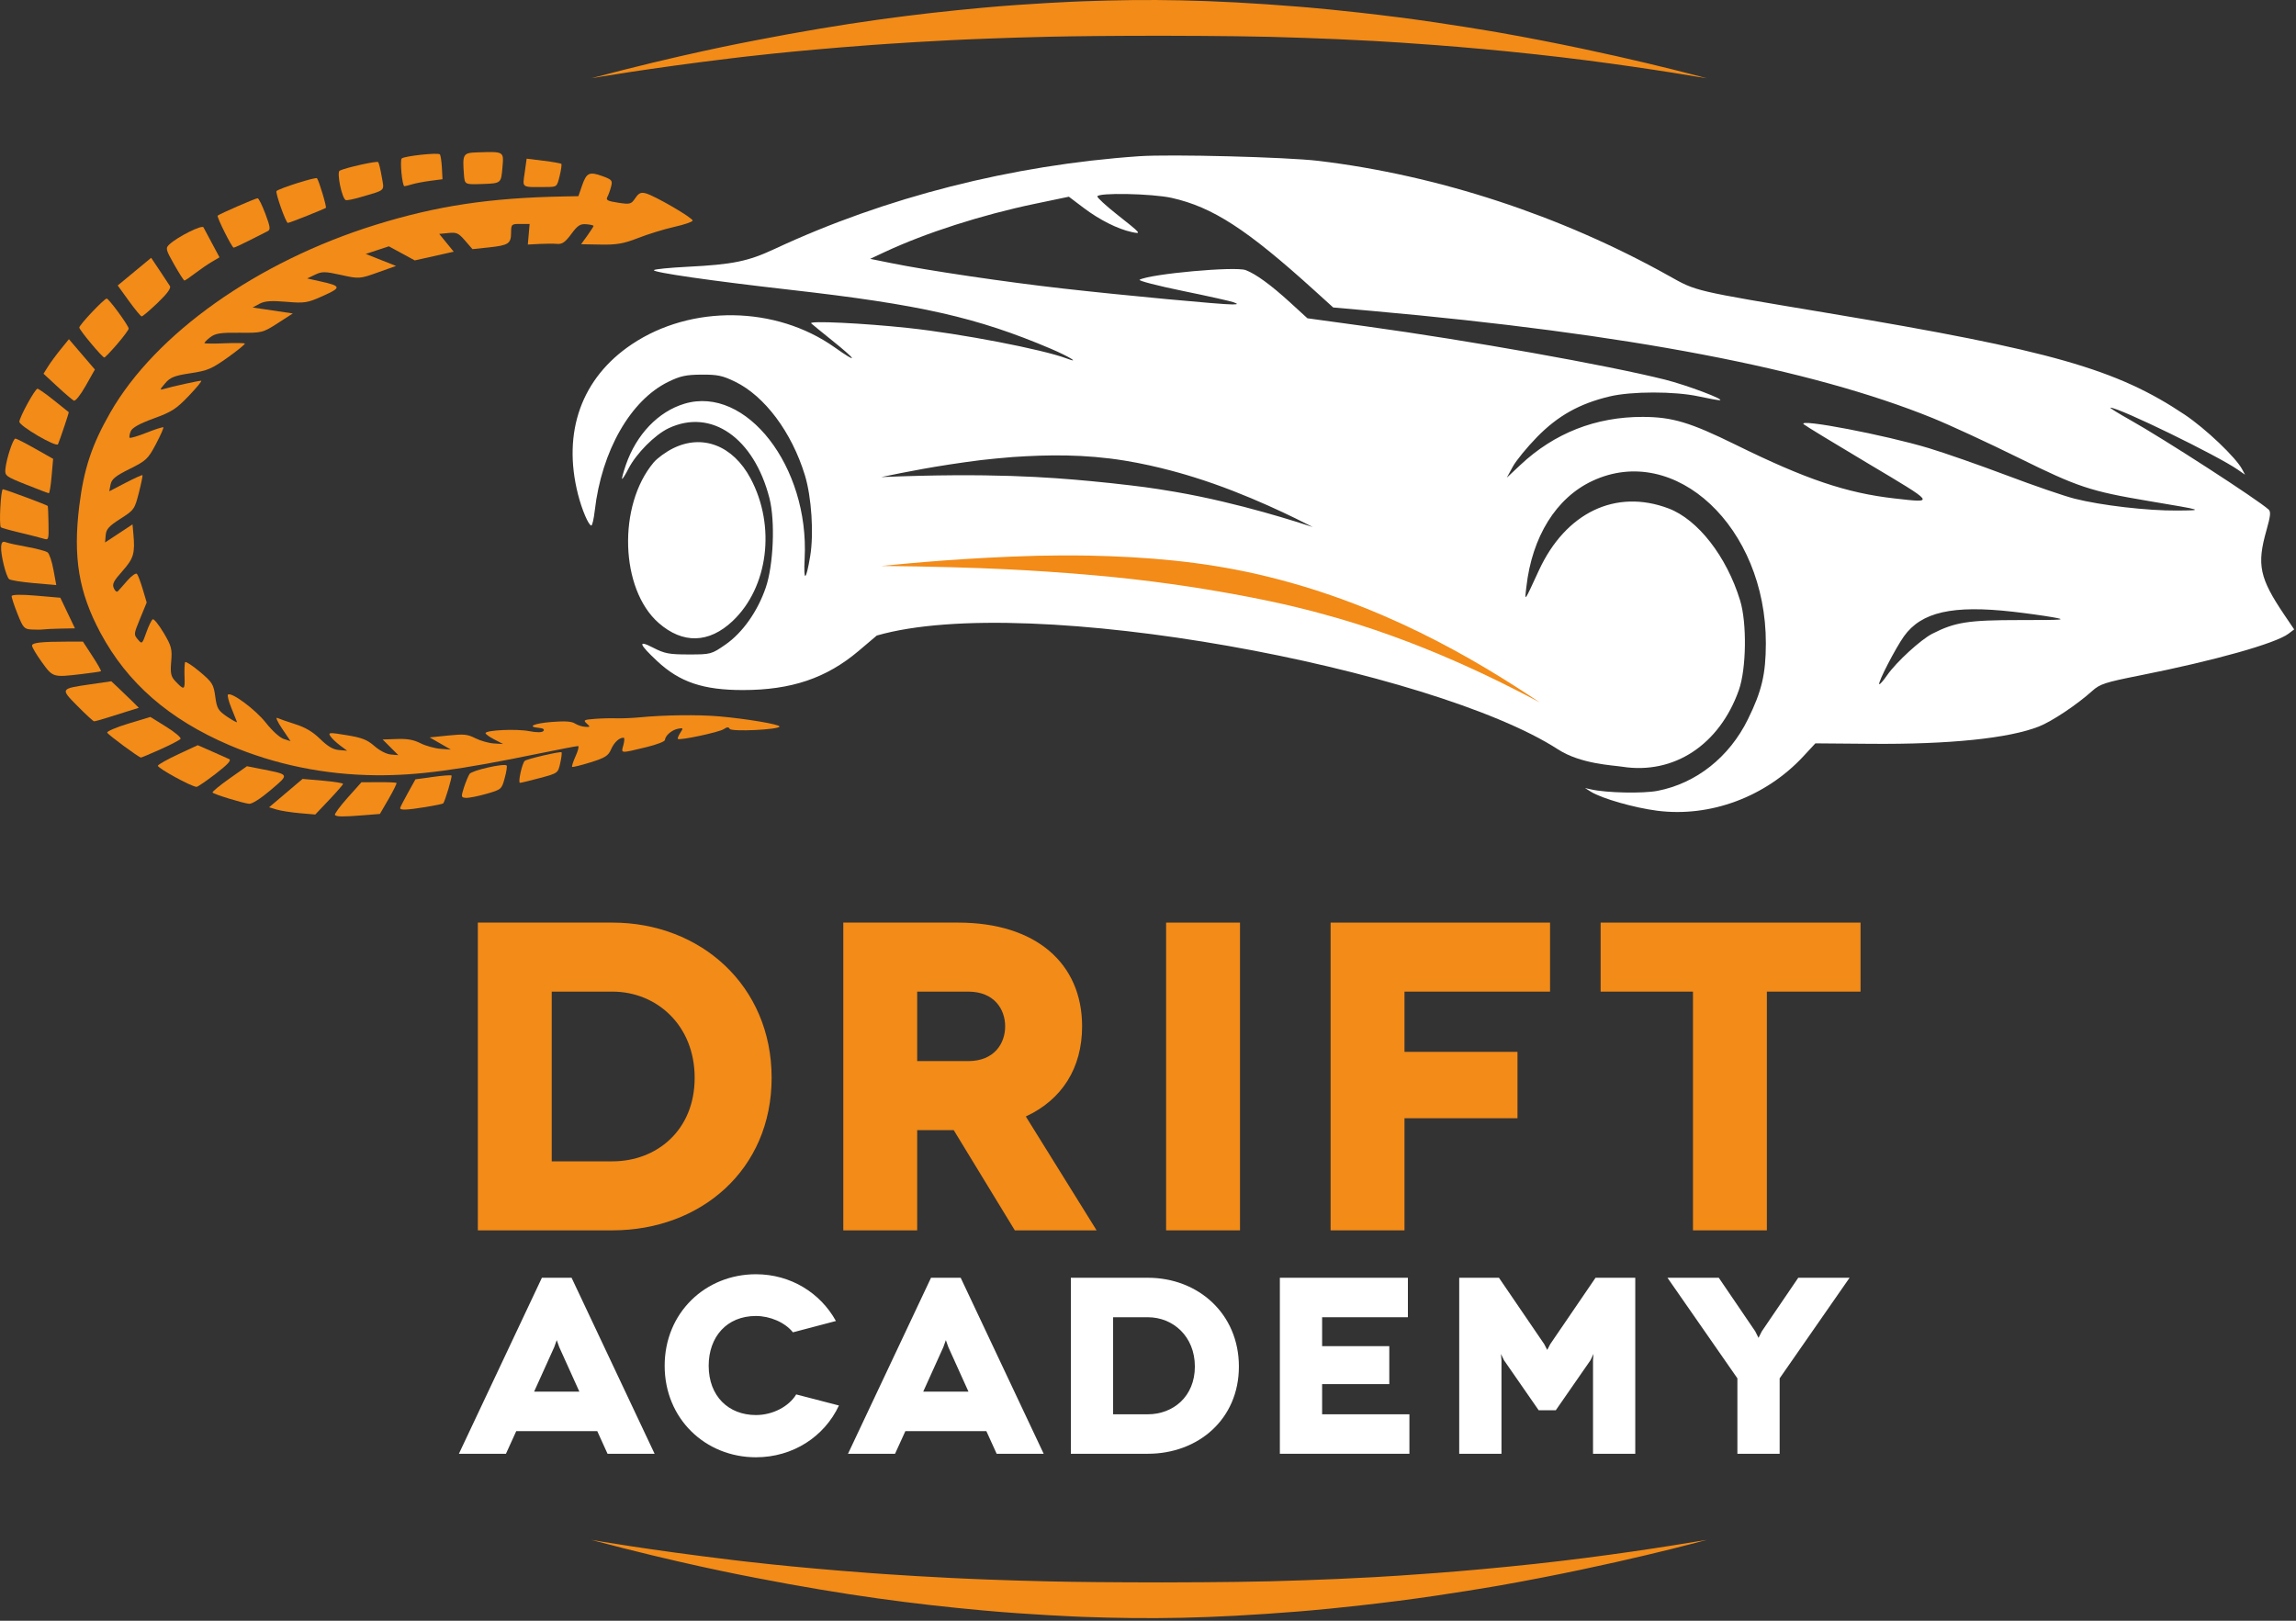 <svg width="170" height="120" viewBox="0 0 170 120" fill="none" xmlns="http://www.w3.org/2000/svg">
<rect x="0" y="0" width="170" height="120" fill="#333333" stroke="none"/>
<g clip-path="url(#clip0_1_75)">
<path fill-rule="evenodd" clip-rule="evenodd" d="M84.343 11.567C86.664 11.406 95.275 11.63 97.62 11.911C106.477 12.973 115.566 15.953 123.54 20.408C125.64 21.582 125.266 21.495 135.362 23.183C151.875 25.945 156.72 27.325 161.772 30.71C163.316 31.746 165.545 33.866 166.013 34.747L166.227 35.147L165.698 34.78C164.172 33.719 156.909 30.183 156.259 30.183C156.17 30.183 156.822 30.591 157.731 31.101C160.205 32.488 167.184 37.004 167.973 37.728C168.147 37.888 168.113 38.201 167.81 39.274C167.087 41.817 167.298 42.801 169.139 45.529L169.864 46.601L169.447 46.919C168.494 47.641 163.971 48.912 158.459 50.006C155.859 50.522 155.483 50.644 154.913 51.157C153.786 52.173 151.931 53.411 150.965 53.791C148.744 54.667 144.347 55.12 138.527 55.072L134.414 55.038L133.522 56.001C130.735 59.003 126.632 60.53 122.703 60.027C121.01 59.811 118.605 59.123 117.809 58.629L117.356 58.347L117.809 58.449C118.954 58.708 121.651 58.764 122.74 58.552C125.594 57.996 128.046 56.053 129.418 53.256C130.447 51.166 130.742 49.91 130.747 47.638C130.762 39.038 124.035 32.738 117.901 35.608C115.222 36.862 113.437 39.728 113.015 43.456C112.889 44.567 112.823 44.656 113.939 42.238C115.92 37.947 119.635 36.169 123.54 37.644C125.718 38.467 127.844 41.201 128.841 44.456C129.353 46.129 129.304 49.517 128.749 51.092C127.313 55.147 123.942 57.365 120.118 56.769C119.395 56.656 117.033 56.57 115.355 55.483C106.174 49.546 76.226 43.803 64.918 47.056L63.572 48.196C61.19 50.212 58.588 51.092 55.004 51.092C52.06 51.092 50.321 50.505 48.657 48.947C47.292 47.67 47.2 47.355 48.366 47.958C49.21 48.393 49.54 48.456 50.995 48.456C52.632 48.456 52.676 48.444 53.714 47.726C54.977 46.851 56.093 45.274 56.697 43.51C57.271 41.838 57.405 38.583 56.973 36.892C55.828 32.419 52.666 30.22 49.513 31.703C48.492 32.183 47.103 33.583 46.528 34.71C46.315 35.129 46.111 35.456 46.065 35.456C46.021 35.456 46.147 34.983 46.341 34.419C47.12 32.165 48.74 30.473 50.678 29.892C55.246 28.522 59.927 34.547 59.578 41.347C59.486 43.131 59.675 43.056 59.987 41.183C60.266 39.51 60.089 36.796 59.595 35.183C58.62 32.001 56.624 29.329 54.424 28.259C53.495 27.808 53.122 27.73 51.941 27.738C50.794 27.745 50.36 27.84 49.475 28.273C46.681 29.643 44.547 33.383 44.038 37.801C43.967 38.419 43.853 38.91 43.783 38.91C43.584 38.91 43.087 37.747 42.796 36.601C41.624 31.983 43.06 27.98 46.785 25.488C51.184 22.543 57.441 22.636 61.789 25.711C63.596 26.989 63.48 26.704 61.571 25.174C60.843 24.591 60.162 24.034 60.063 23.942C59.835 23.732 63.916 23.926 67.246 24.284C71.157 24.703 77.181 25.863 78.978 26.541C80.05 26.946 79.141 26.39 77.795 25.817C72.341 23.499 68.155 22.552 58.515 21.458C52.659 20.794 48.315 20.167 48.417 20.001C48.459 19.931 49.586 19.819 50.913 19.752C54.259 19.582 55.385 19.352 57.351 18.434C65.56 14.6 74.921 12.219 84.343 11.567ZM149.037 45.292C144.582 44.787 142.262 45.31 140.974 47.11C140.339 48.001 139.027 50.544 139.143 50.658C139.184 50.698 139.444 50.401 139.735 49.983C140.404 49.019 142.218 47.356 143.074 46.92C144.759 46.062 145.73 45.91 149.549 45.91C152.859 45.91 153.066 45.892 151.986 45.701C151.339 45.587 150.003 45.401 149.037 45.292ZM86.761 14.654C85.306 14.328 81.251 14.249 81.251 14.547C81.251 14.646 81.889 15.232 82.65 15.836C84.525 17.318 84.546 17.343 83.797 17.182C82.752 16.955 81.416 16.283 80.232 15.39L79.141 14.565L76.631 15.088C72.685 15.912 68.541 17.241 65.519 18.654L64.428 19.165L65.992 19.482C68.706 20.032 74.504 20.89 78.724 21.365C83.215 21.872 90.537 22.558 91.254 22.54C91.671 22.529 91.679 22.517 91.347 22.383C91.145 22.303 89.436 21.921 87.561 21.538C85.689 21.154 84.251 20.781 84.379 20.711C85.196 20.275 91.47 19.706 92.237 20C92.993 20.289 94.109 21.103 95.53 22.401L96.803 23.565L101.168 24.165C108.752 25.208 119.015 27.038 123.285 28.109C124.886 28.511 127.823 29.619 127.321 29.632C127.202 29.635 126.503 29.507 125.776 29.35C123.993 28.964 120.797 28.966 119.175 29.354C116.953 29.884 115.353 30.779 113.815 32.347C113.068 33.11 112.246 34.114 112.008 34.556L111.569 35.365L112.571 34.425C115.083 32.066 118.156 30.86 121.629 30.868C123.821 30.873 125.138 31.268 128.523 32.934C133.706 35.487 136.713 36.503 140.273 36.905C143.295 37.246 143.346 37.313 138.345 34.334C135.799 32.818 133.643 31.504 133.543 31.407C133.085 30.964 139.618 32.215 142.819 33.183C144.008 33.542 146.61 34.452 148.594 35.201C150.575 35.95 152.835 36.726 153.604 36.921C155.561 37.419 159.024 37.821 161.187 37.801C163.207 37.783 163.244 37.795 159.097 37.097C154.761 36.367 153.859 36.068 149.457 33.894C147.202 32.781 144.345 31.46 143.091 30.952C134.087 27.299 120.538 24.71 101.585 23.021L98.712 22.765L97.329 21.512C92.329 16.98 89.787 15.332 86.761 14.654ZM97.201 39.021C96.078 38.451 92.411 36.574 88.385 35.328C88.053 35.226 85.839 34.52 83.278 34.105C80.278 33.618 77.584 33.665 74.982 33.839C74.473 33.873 72.984 34.022 72.629 34.066C69.254 34.495 67.071 34.947 65.248 35.323C73.284 34.99 77.715 35.337 80.754 35.621C82.238 35.761 82.235 35.772 83.719 35.938C83.984 35.968 85.182 36.102 87.022 36.419C91.8 37.242 96.265 38.721 97.201 39.021ZM49.821 33.201C52.004 32.11 54.269 32.983 55.571 35.419C57.458 38.947 56.888 43.484 54.242 45.985C52.494 47.637 50.549 47.686 48.767 46.123C45.914 43.622 45.723 37.419 48.4 34.238C48.667 33.923 49.293 33.465 49.821 33.201Z" fill="white"/>
<path d="M26.88 60.365L28.129 60.265L28.774 59.153C29.125 58.545 29.39 58.01 29.358 57.972C29.327 57.934 28.725 57.907 28.032 57.912L26.761 57.92L25.73 59.072C25.17 59.699 24.746 60.278 24.799 60.342C24.916 60.479 25.391 60.484 26.88 60.365Z" fill="#F28B18"/>
<path d="M24.367 59.228C24.928 58.638 25.396 58.099 25.401 58.04C25.405 57.98 24.738 57.873 23.907 57.801L22.403 57.671L21.162 58.722L19.92 59.774L20.49 59.942C20.805 60.035 21.567 60.154 22.199 60.209L23.342 60.308L24.367 59.228Z" fill="#F28B18"/>
<path d="M20.051 58.489C21.438 57.306 21.462 57.36 19.362 56.944L18.285 56.731L16.973 57.657C16.253 58.165 15.695 58.628 15.739 58.682C15.846 58.812 17.975 59.466 18.445 59.514C18.661 59.535 19.311 59.119 20.051 58.489Z" fill="#F28B18"/>
<path d="M31.514 59.754C32.198 59.642 32.783 59.522 32.816 59.485C32.943 59.349 33.496 57.495 33.432 57.421C33.396 57.377 32.785 57.422 32.065 57.522L30.76 57.701L30.2 58.711C29.889 59.268 29.632 59.769 29.628 59.829C29.613 59.998 30.144 59.977 31.514 59.754Z" fill="#F28B18"/>
<path d="M15.962 57.297C16.842 56.621 17.148 56.292 16.971 56.206C16.833 56.14 16.241 55.876 15.678 55.629L14.64 55.175L13.205 55.844C12.404 56.217 11.735 56.592 11.691 56.69C11.623 56.851 14.172 58.25 14.556 58.26C14.636 58.262 15.278 57.821 15.962 57.297Z" fill="#F28B18"/>
<path d="M36.018 58.776C37.121 58.459 37.145 58.439 37.368 57.615C37.495 57.152 37.56 56.733 37.514 56.679C37.359 56.493 34.938 57.04 34.769 57.299C34.669 57.452 34.483 57.904 34.349 58.312C34.129 59.005 34.136 59.051 34.502 59.074C34.718 59.087 35.399 58.953 36.018 58.776Z" fill="#F28B18"/>
<path d="M27.831 57.4C30.889 57.427 33.922 57.023 39.907 55.792C41.413 55.482 42.725 55.232 42.803 55.239C42.886 55.246 42.803 55.576 42.621 55.98C42.439 56.384 42.323 56.74 42.362 56.779C42.398 56.818 43 56.67 43.712 56.449C44.801 56.11 45.037 55.963 45.243 55.486C45.473 54.959 45.861 54.603 46.181 54.622C46.249 54.626 46.237 54.879 46.152 55.182C45.982 55.799 45.895 55.792 47.874 55.315C48.618 55.134 49.222 54.902 49.232 54.791C49.261 54.458 49.734 54.05 50.2 53.957C50.59 53.879 50.605 53.904 50.374 54.251C50.239 54.458 50.154 54.666 50.19 54.708C50.304 54.842 53.263 54.213 53.592 53.984C53.825 53.823 53.954 53.817 54.029 53.965C54.143 54.194 57.696 54.027 57.718 53.791C57.73 53.631 55.229 53.211 53.236 53.039C51.681 52.904 49.193 52.935 47.37 53.112C46.817 53.165 46.026 53.198 45.628 53.184C45.236 53.169 44.498 53.189 44.018 53.227C43.227 53.289 43.169 53.325 43.441 53.569C43.72 53.818 43.71 53.84 43.329 53.815C43.094 53.8 42.762 53.692 42.566 53.566C42.316 53.407 41.833 53.376 40.841 53.455C39.517 53.56 38.981 53.813 39.907 53.893C40.215 53.92 40.33 53.999 40.235 54.122C40.145 54.24 39.75 54.244 39.175 54.133C38.242 53.952 35.969 54.056 35.95 54.281C35.945 54.352 36.226 54.557 36.595 54.747L37.25 55.087L36.568 55.046C36.202 55.024 35.572 54.847 35.205 54.663C34.601 54.361 34.366 54.337 33.168 54.46L31.815 54.598L32.598 55.049L33.379 55.5L32.608 55.442C32.191 55.411 31.517 55.223 31.138 55.032C30.614 54.769 30.173 54.689 29.385 54.716L28.332 54.753L28.912 55.333L29.492 55.912L28.939 55.864C28.614 55.836 28.114 55.579 27.724 55.239C27.181 54.765 26.809 54.62 25.658 54.431C24.38 54.22 24.273 54.227 24.465 54.51C24.583 54.685 24.899 54.986 25.19 55.202L25.704 55.584L25.097 55.532C24.654 55.493 24.28 55.274 23.708 54.718C23.148 54.172 22.621 53.861 21.858 53.618C21.273 53.432 20.674 53.224 20.529 53.156C20.385 53.089 20.548 53.45 20.89 53.954L21.513 54.875L21.006 54.712C20.72 54.62 20.145 54.1 19.685 53.512C18.913 52.533 17.141 51.216 16.881 51.429C16.818 51.482 16.93 51.933 17.133 52.425C17.335 52.917 17.521 53.383 17.546 53.455C17.57 53.527 17.245 53.353 16.83 53.074C16.149 52.613 16.059 52.459 15.938 51.573C15.816 50.669 15.72 50.514 14.8 49.741C14.255 49.283 13.758 48.956 13.711 49.026C13.665 49.098 13.644 49.577 13.663 50.108C13.702 51.115 13.644 51.14 12.955 50.406C12.657 50.09 12.603 49.815 12.676 48.982C12.756 48.058 12.698 47.835 12.121 46.862C11.764 46.266 11.4 45.81 11.313 45.853C11.223 45.896 11.01 46.329 10.835 46.825C10.53 47.692 10.513 47.708 10.207 47.345C9.897 46.977 9.899 46.953 10.377 45.79L10.862 44.61L10.573 43.636C10.411 43.092 10.222 42.587 10.142 42.494C10.067 42.403 9.744 42.624 9.434 42.98C9.126 43.337 8.803 43.699 8.726 43.777C8.648 43.858 8.517 43.759 8.427 43.55C8.294 43.243 8.403 43.028 9.065 42.282C9.899 41.342 10.006 40.977 9.877 39.542L9.812 38.825L8.796 39.494L7.78 40.164L7.826 39.62C7.865 39.177 8.066 38.953 8.917 38.41C9.931 37.761 9.97 37.707 10.28 36.493C10.457 35.796 10.576 35.217 10.547 35.184C10.52 35.151 9.962 35.403 9.293 35.75L8.09 36.376L8.187 35.874C8.265 35.473 8.553 35.239 9.601 34.719C10.823 34.113 10.964 33.98 11.541 32.888C11.881 32.242 12.133 31.678 12.096 31.64C12.06 31.602 11.5 31.78 10.857 32.035C10.214 32.289 9.647 32.459 9.601 32.41C9.555 32.361 9.591 32.145 9.679 31.933C9.79 31.667 10.321 31.37 11.376 30.985C12.715 30.497 13.05 30.281 13.976 29.312C14.558 28.705 14.975 28.195 14.895 28.19C14.735 28.18 12.722 28.623 12.14 28.797C11.808 28.896 11.813 28.869 12.232 28.376C12.603 27.938 12.918 27.813 14.104 27.635C15.361 27.445 15.683 27.309 16.862 26.468C17.601 25.94 18.164 25.48 18.128 25.437C18.091 25.394 17.419 25.385 16.631 25.417C15.846 25.45 15.176 25.445 15.145 25.407C15.113 25.37 15.302 25.173 15.557 24.977C15.943 24.68 16.328 24.62 17.732 24.636C19.391 24.655 19.466 24.637 20.558 23.932L21.68 23.208L18.705 22.768L19.214 22.492C19.592 22.286 20.092 22.249 21.198 22.345C22.556 22.462 22.774 22.427 23.928 21.904C25.316 21.277 25.287 21.18 23.623 20.811L22.745 20.617L23.325 20.339C23.841 20.092 24.057 20.094 25.258 20.36C26.584 20.654 26.637 20.65 27.966 20.175L29.324 19.69L28.202 19.246L27.081 18.802L27.937 18.52L28.791 18.238L29.751 18.759L30.709 19.28L33.595 18.636L33.059 17.978L32.523 17.32L33.205 17.252C33.811 17.19 33.944 17.251 34.434 17.814L34.982 18.446L36.161 18.322C37.652 18.164 37.837 18.045 37.841 17.233C37.844 16.603 37.873 16.576 38.53 16.581L39.214 16.585L39.081 18.107L39.934 18.062C40.412 18.037 40.994 18.035 41.258 18.058C41.624 18.09 41.857 17.927 42.299 17.327C42.767 16.692 42.963 16.563 43.412 16.602C43.72 16.628 43.953 16.684 43.948 16.73C43.943 16.774 43.73 17.104 43.485 17.448L43.026 18.083L44.486 18.109C45.67 18.13 46.191 18.038 47.258 17.619C47.983 17.334 49.176 16.967 49.921 16.8C50.665 16.633 51.276 16.424 51.284 16.334C51.301 16.135 48.522 14.515 47.825 14.318C47.462 14.216 47.292 14.291 47.037 14.671C46.734 15.121 46.649 15.144 45.767 15.008C44.974 14.886 44.845 14.816 44.974 14.574C45.059 14.414 45.182 14.072 45.25 13.804C45.362 13.368 45.303 13.296 44.632 13.05C43.64 12.687 43.429 12.781 43.101 13.728L42.825 14.525L41.799 14.544C36.277 14.645 32.344 15.237 27.797 16.65C19.035 19.375 11.512 24.703 8.158 30.561C6.8 32.933 6.208 34.717 5.869 37.462C5.401 41.272 5.83 43.853 7.435 46.85C9.426 50.57 12.506 53.254 16.978 55.17C20.327 56.605 24.035 57.367 27.831 57.4Z" fill="#F28B18"/>
<path d="M11.876 55.483C12.635 55.143 13.297 54.798 13.367 54.708C13.433 54.62 12.953 54.212 12.312 53.814L11.134 53.083L9.494 53.579C8.595 53.852 7.891 54.154 7.94 54.248C8.025 54.42 10.278 56.082 10.435 56.09C10.476 56.093 11.114 55.822 11.876 55.483Z" fill="#F28B18"/>
<path d="M39.98 57.604C41.307 57.248 41.317 57.24 41.479 56.511C41.571 56.099 41.615 55.743 41.578 55.7C41.506 55.615 39.035 56.187 38.858 56.331C38.661 56.49 38.336 57.959 38.499 57.961C38.576 57.962 39.25 57.8 39.98 57.604Z" fill="#F28B18"/>
<path d="M7.952 53.136C8.422 52.988 9.15 52.759 9.548 52.635L10.28 52.407L9.776 51.907C9.494 51.628 9.043 51.193 8.755 50.924L8.241 50.442L6.705 50.665C4.45 50.994 4.457 50.981 5.728 52.266C6.349 52.895 6.904 53.406 6.97 53.407C7.035 53.407 7.484 53.284 7.952 53.136Z" fill="#F28B18"/>
<path d="M6.022 49.911C6.778 49.822 7.438 49.727 7.474 49.7C7.513 49.673 7.232 49.177 6.841 48.578L6.14 47.504L5.044 47.505C3.053 47.508 2.391 47.581 2.372 47.798C2.362 47.908 2.694 48.465 3.102 49.03C3.919 50.159 3.919 50.159 6.022 49.911Z" fill="#F28B18"/>
<path d="M3.206 46.602C3.359 46.58 3.948 46.553 4.516 46.542L5.549 46.522L4.467 44.257L2.672 44.102C1.569 44.006 0.873 44.02 0.863 44.137C0.854 44.242 1.048 44.828 1.297 45.452C1.712 46.492 1.792 46.579 2.338 46.609C2.665 46.628 3.051 46.624 3.206 46.602Z" fill="#F28B18"/>
<path d="M3.96 42.197C3.851 41.585 3.652 40.995 3.526 40.9C3.398 40.803 2.719 40.621 2.018 40.495C1.317 40.37 0.604 40.213 0.432 40.148C0.201 40.06 0.114 40.139 0.085 40.465C0.036 41.027 0.446 42.694 0.679 42.882C0.783 42.965 1.61 43.097 2.517 43.176L4.166 43.318L3.96 42.197Z" fill="#F28B18"/>
<path d="M3.592 38.761C3.582 38.085 3.555 37.492 3.533 37.46C3.487 37.388 0.415 36.245 0.216 36.225C0.058 36.209 -0.085 38.862 0.063 39.04C0.099 39.083 0.728 39.261 1.462 39.435C2.195 39.608 2.978 39.807 3.204 39.877C3.606 40.002 3.613 39.986 3.592 38.761Z" fill="#F28B18"/>
<path d="M3.822 35.25L3.934 33.973L2.619 33.229C1.889 32.816 1.234 32.48 1.142 32.472C0.968 32.457 0.463 34.001 0.398 34.743C0.356 35.225 0.434 35.282 1.935 35.88C2.799 36.225 3.558 36.514 3.613 36.518C3.669 36.523 3.761 35.956 3.822 35.25Z" fill="#F28B18"/>
<path d="M4.295 32.891C4.452 32.521 5.119 30.537 5.09 30.517C5.073 30.504 4.579 30.109 3.999 29.644C3.417 29.178 2.866 28.789 2.777 28.781C2.607 28.766 1.467 30.839 1.433 31.22C1.407 31.528 4.183 33.149 4.295 32.891Z" fill="#F28B18"/>
<path d="M6.347 28.561L7.026 27.36L5.102 25.113L4.499 25.855C4.166 26.264 3.744 26.837 3.558 27.133L3.221 27.67L4.242 28.616C4.799 29.132 5.357 29.607 5.466 29.662C5.583 29.719 5.954 29.256 6.347 28.561Z" fill="#F28B18"/>
<path d="M8.677 25.477C9.145 24.934 9.533 24.408 9.528 24.328C9.509 24.089 8.068 22.121 7.901 22.107C7.729 22.092 5.891 24.032 5.871 24.249C5.857 24.412 7.561 26.457 7.724 26.471C7.772 26.476 8.209 26.021 8.677 25.477Z" fill="#F28B18"/>
<path d="M11.67 22.424C12.385 21.738 12.678 21.336 12.582 21.18C12.504 21.054 12.152 20.522 11.815 20.018L11.192 19.088L9.953 20.113L8.716 21.137L9.538 22.276C9.989 22.899 10.418 23.42 10.489 23.426C10.556 23.432 11.095 22.976 11.67 22.424Z" fill="#F28B18"/>
<path d="M14.432 20.245C14.805 19.96 15.378 19.567 15.686 19.386L16.253 19.052L15.71 18.038C15.414 17.483 15.12 16.937 15.065 16.832C14.953 16.628 13.161 17.525 12.545 18.092C12.242 18.373 12.264 18.469 12.894 19.582C13.263 20.235 13.607 20.771 13.658 20.771C13.707 20.77 14.061 20.53 14.432 20.245Z" fill="#F28B18"/>
<path d="M18.479 17.794C19.052 17.5 19.655 17.195 19.806 17.123C20.041 17.012 20.019 16.823 19.653 15.842C19.413 15.201 19.158 14.686 19.078 14.679C18.945 14.667 16.294 15.82 16.117 15.966C16.025 16.042 17.172 18.339 17.301 18.336C17.371 18.334 17.907 18.087 18.479 17.794Z" fill="#F28B18"/>
<path d="M22.745 15.973C23.482 15.675 24.096 15.42 24.127 15.395C24.205 15.336 23.618 13.375 23.47 13.198C23.383 13.091 20.73 13.928 20.475 14.143C20.364 14.237 21.164 16.503 21.312 16.505C21.372 16.505 22.008 16.27 22.745 15.973Z" fill="#F28B18"/>
<path d="M26.698 14.597C28.609 14.034 28.456 14.18 28.265 13.083C28.172 12.546 28.056 12.067 28.003 12.002C27.918 11.897 25.59 12.414 25.151 12.635C24.916 12.755 25.318 14.711 25.602 14.815C25.692 14.848 26.172 14.752 26.698 14.597Z" fill="#F28B18"/>
<path d="M30.522 13.643C30.777 13.566 31.398 13.448 31.878 13.386L32.763 13.271L32.719 12.419C32.693 11.942 32.627 11.506 32.567 11.43C32.45 11.281 29.953 11.55 29.744 11.733C29.594 11.866 29.78 13.79 29.945 13.787C30.006 13.786 30.261 13.723 30.522 13.643Z" fill="#F28B18"/>
<path d="M35.727 13.623C37.102 13.574 37.102 13.574 37.201 12.414C37.308 11.196 37.342 11.218 35.346 11.282C34.279 11.316 34.235 11.391 34.352 12.934C34.41 13.669 34.41 13.669 35.727 13.623Z" fill="#F28B18"/>
<path d="M40.492 13.846C41.232 13.841 41.241 13.832 41.438 13.027C41.547 12.581 41.603 12.178 41.562 12.134C41.52 12.091 40.926 11.986 40.24 11.902L38.993 11.748L38.848 12.794C38.688 13.945 38.554 13.859 40.492 13.846Z" fill="#F28B18"/>
<path fill-rule="evenodd" clip-rule="evenodd" d="M113.99 51.996C111.237 50.543 105.136 47.372 97.737 45.407C97.514 45.348 95.227 44.688 91.174 43.955C88.992 43.561 85.126 42.926 80.375 42.539C76.849 42.252 73.018 41.984 65.248 41.903C67.529 41.686 71.512 41.293 76.82 41.148C77.186 41.138 79.282 41.109 80.652 41.138C84.855 41.227 88.946 41.562 93.126 42.521C102.136 44.588 109.152 48.762 113.99 51.996Z" fill="#F28B18"/>
<path d="M35.38 68.31V91.096H45.345C51.856 91.096 57.133 86.636 57.133 79.801C57.133 72.965 51.856 68.31 45.345 68.31H35.38ZM40.851 85.986V73.421H45.345C48.602 73.421 51.434 75.895 51.434 79.801C51.434 83.707 48.602 85.986 45.345 85.986H40.851Z" fill="#F28B18"/>
<path d="M81.195 91.096L75.954 82.665C78.624 81.428 80.121 79.085 80.121 75.992C80.121 71.305 76.67 68.31 70.939 68.31H62.439V91.096H67.91V83.674H70.614L75.139 91.096H81.195ZM67.91 73.421H71.689C73.641 73.421 74.424 74.755 74.424 75.992C74.424 77.229 73.641 78.564 71.689 78.564H67.91V73.421Z" fill="#F28B18"/>
<path d="M91.812 68.31H86.341V91.096H91.812V68.31Z" fill="#F28B18"/>
<path d="M114.768 73.421V68.31H98.52V91.096H103.991V82.795H112.358V77.88H103.991V73.421H114.768Z" fill="#F28B18"/>
<path d="M118.513 68.31V73.421H125.351V91.096H130.822V73.421H137.758V68.31H118.513Z" fill="#F28B18"/>
<path d="M44.983 107.638H48.468L42.321 94.606H40.123L33.978 107.638H37.461L38.224 105.962H44.222L44.983 107.638ZM39.546 103.04L41.035 99.745L41.222 99.223L41.409 99.745L42.898 103.04H39.546Z" fill="white"/>
<path d="M61.894 97.808C60.739 95.723 58.542 94.346 55.971 94.346C52.23 94.346 49.213 97.194 49.213 101.122C49.213 105.05 52.23 107.898 55.971 107.898C58.709 107.898 61.038 106.372 62.117 104.064L58.952 103.244C58.411 104.138 57.22 104.771 55.971 104.771C53.942 104.771 52.472 103.375 52.472 101.122C52.472 98.981 53.811 97.436 55.971 97.436C56.997 97.436 58.113 97.901 58.709 98.646L61.894 97.808Z" fill="white"/>
<path d="M73.794 107.638H77.276L71.131 94.606H68.934L62.788 107.638H66.271L67.035 105.962H73.032L73.794 107.638ZM68.356 103.04L69.846 99.745L70.032 99.223L70.219 99.745L71.708 103.04H68.356Z" fill="white"/>
<path d="M79.289 94.606V107.638H84.988C88.71 107.638 91.73 105.087 91.73 101.178C91.73 97.268 88.71 94.606 84.988 94.606H79.289ZM82.417 104.715V97.529H84.988C86.85 97.529 88.47 98.944 88.47 101.178C88.47 103.412 86.85 104.715 84.988 104.715H82.417Z" fill="white"/>
<path d="M97.892 104.715V102.481H102.866V99.67H97.892V97.529H104.243V94.606H94.763V107.638H104.355V104.715H97.892Z" fill="white"/>
<path d="M118.137 94.606L114.783 99.521L114.56 99.949L114.337 99.521L110.985 94.606H108.043V107.638H111.172V100.712L111.133 100.247L111.358 100.712L113.927 104.417H115.193L117.763 100.712L117.986 100.247L117.95 100.712V107.638H121.078V94.606H118.137Z" fill="white"/>
<path d="M133.146 94.606L130.447 98.572L130.204 99.056L129.961 98.572L127.262 94.606H123.462L128.64 102.053V107.638H131.768V102.053L136.946 94.606H133.146Z" fill="white"/>
<path fill-rule="evenodd" clip-rule="evenodd" d="M126.372 114.013C126.258 114.044 119.616 115.875 111.065 117.385C111.065 117.385 107.178 118.066 103.552 118.527C99.434 119.051 96.706 119.27 96.109 119.318C89.462 119.85 85.092 119.891 80.201 119.715C79.745 119.698 76.211 119.553 72.739 119.234C67.69 118.771 62.65 118.125 55.95 116.824C55.052 116.649 50.377 115.769 43.773 114.013C43.977 114.048 48.036 114.756 54.175 115.494C54.749 115.564 58.397 116.024 64.518 116.476C65.546 116.552 69.428 116.82 73.207 116.953C75.814 117.044 78.498 117.157 86.033 117.162C86.397 117.162 90.939 117.156 94.05 117.08C94.191 117.077 98.178 116.976 101.765 116.772C103.642 116.665 108.138 116.391 113.708 115.786C118.908 115.221 123.404 114.511 126.372 114.013Z" fill="#F28B18"/>
<path fill-rule="evenodd" clip-rule="evenodd" d="M126.372 5.795C126.258 5.765 119.616 3.934 111.065 2.423C111.065 2.423 107.178 1.742 103.552 1.281C99.434 0.757 96.706 0.538 96.109 0.491C89.462 -0.042 85.092 -0.082 80.201 0.094C79.745 0.11 76.211 0.255 72.739 0.574C67.69 1.038 62.65 1.683 55.95 2.985C55.052 3.159 50.377 4.039 43.773 5.795C43.977 5.761 48.036 5.053 54.175 4.314C54.749 4.245 58.397 3.785 64.518 3.333C65.546 3.257 69.428 2.988 73.207 2.856C75.814 2.764 78.498 2.651 86.033 2.647C86.397 2.647 90.939 2.653 94.05 2.728C94.191 2.732 98.178 2.832 101.765 3.036C103.642 3.143 108.138 3.417 113.708 4.023C118.908 4.588 123.404 5.297 126.372 5.795Z" fill="#F28B18"/>
</g>
<defs>
<clipPath id="clip0_1_75">
<rect width="170" height="120" fill="white"/>
</clipPath>
</defs>
</svg>
